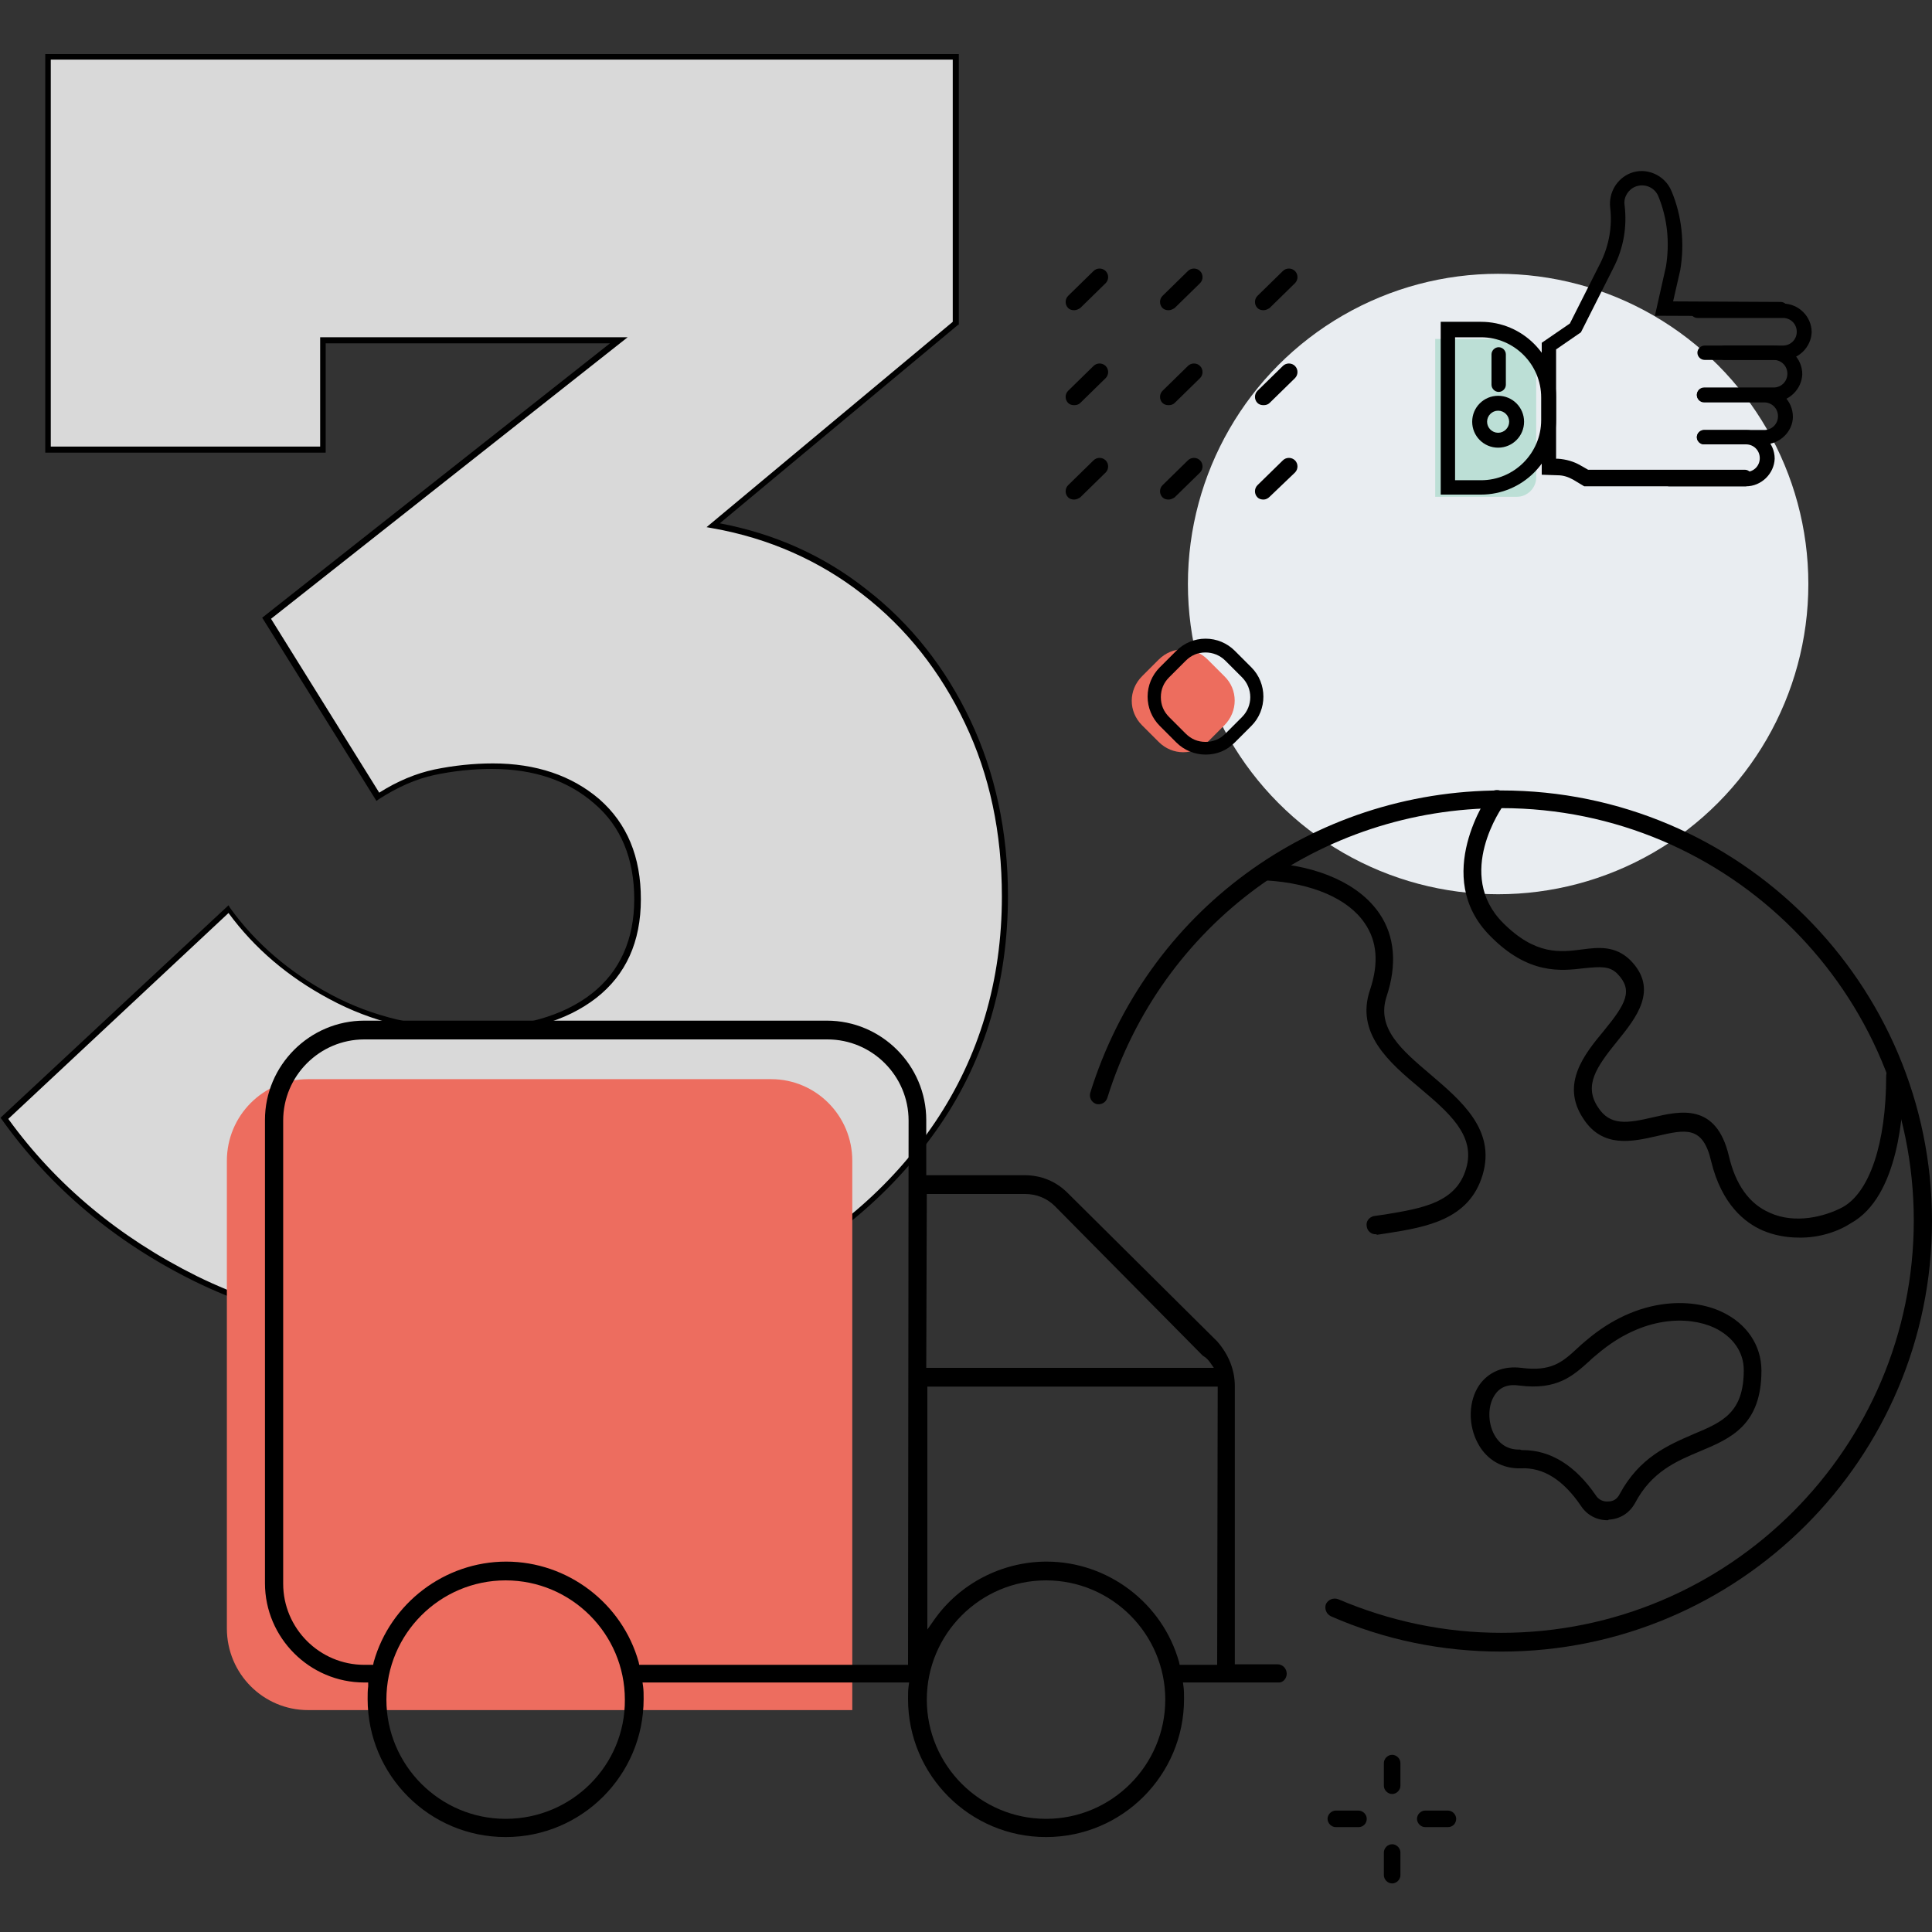 <?xml version="1.0" encoding="utf-8"?>
<!-- Generator: Adobe Illustrator 27.4.1, SVG Export Plug-In . SVG Version: 6.00 Build 0)  -->
<svg version="1.1" id="Ebene_1" xmlns="http://www.w3.org/2000/svg" xmlns:xlink="http://www.w3.org/1999/xlink" x="0px" y="0px"
	 viewBox="0 0 350 350" style="enable-background:new 0 0 350 350;" xml:space="preserve">
<rect x="0" y="0" width="350" height="350" fill="#333333" stroke="none"/>
<style type="text/css">
	.st0{fill:#E9EDF1;}
	.st1{fill:#D9D9D9;}
	.st2{fill:#ED6D5F;}
	.st3{fill:#BCDFD6;}
	.st4{fill:#ED6D5E;}
</style>
<circle class="st0" cx="271.4" cy="105.8" r="56.2"/>
<g>
	<path class="st1" d="M8.7,10.3h164.5v48.2l-44,36.6c10.4,1.8,19.5,5.9,27.5,12.1c7.9,6.2,14.1,14,18.6,23.5
		c4.5,9.5,6.7,20,6.7,31.6c0,15.5-4.1,29.2-12.2,41.2c-8.1,12-19.3,21.5-33.4,28.4c-14.1,6.9-30.3,10.4-48.4,10.4
		c-20.8,0-38.3-3.6-52.7-10.7s-25.9-16.8-34.6-29l40.6-37.8c4.7,6.5,10.8,11.8,18.5,15.9c7.6,4.1,16.1,6.1,25.5,6.1s17-2.1,22.3-6.3
		c5.3-4.2,7.9-10,7.9-17.6s-2.4-13.4-7.3-17.7c-4.9-4.3-11.2-6.4-18.9-6.4c-3.7,0-7.2,0.4-10.5,1.1c-3.4,0.7-6.8,2.2-10.2,4.4
		l-20.1-32.4l63.8-50.4H58.5v19.8H8.7V10.3z"/>
	<path d="M88.1,242.8c-20.7,0-38.5-3.6-52.9-10.7S9.1,215.1,0.4,202.9l-0.3-0.4l0.3-0.3l41-38.2l0.3,0.5
		c4.6,6.4,10.8,11.7,18.3,15.7c7.5,4,16,6,25.2,6s16.8-2.1,22-6.2c5.1-4,7.7-9.8,7.7-17.1s-2.4-13.2-7.2-17.3
		c-4.8-4.2-11-6.3-18.6-6.3c-3.6,0-7.1,0.4-10.4,1.1c-3.3,0.7-6.7,2.2-10.1,4.4l-0.4,0.3l-20.7-33.2l63-49.7H59v19.8H8.2V9.8h165.5
		v49l-0.2,0.1l-43.1,35.9c10,1.9,18.9,5.9,26.6,12c8,6.2,14.3,14.2,18.8,23.7c4.5,9.5,6.8,20.2,6.8,31.8c0,15.5-4.1,29.5-12.3,41.5
		c-8.2,12-19.5,21.6-33.6,28.6C122.5,239.3,106.2,242.8,88.1,242.8L88.1,242.8z M1.5,202.7c8.6,11.9,20.1,21.5,34.2,28.5
		c14.2,7,31.8,10.6,52.4,10.6c17.9,0,34.1-3.5,48.1-10.3c14-6.8,25.2-16.3,33.2-28.2c8-11.9,12.1-25.6,12.1-40.9
		c0-11.5-2.2-22-6.7-31.4c-4.4-9.3-10.6-17.2-18.5-23.3c-7.8-6.1-17-10.2-27.2-12l-1.1-0.2l44.6-37.2V10.8H9.2v70.1H58V61.1h55.7
		l-64.6,51l19.6,31.5c3.3-2.1,6.7-3.5,10-4.2c3.4-0.7,7-1.1,10.6-1.1c7.8,0,14.3,2.2,19.3,6.5c5,4.4,7.5,10.4,7.5,18.1
		s-2.7,13.7-8.1,17.9c-5.4,4.2-13,6.4-22.6,6.4s-18.1-2.1-25.7-6.2c-7.5-4-13.6-9.2-18.3-15.6L1.5,202.7z"/>
</g>
<g>
	<path d="M194.6,56.2c-0.4,0-0.8-0.1-1.1-0.4c-0.6-0.6-0.6-1.6,0-2.2l4.6-4.5c0.6-0.6,1.6-0.6,2.2,0c0.6,0.6,0.6,1.6,0,2.2l-4.6,4.5
		C195.4,56,195,56.2,194.6,56.2L194.6,56.2z"/>
	<path d="M211.7,56.2c-0.4,0-0.8-0.1-1.1-0.4c-0.6-0.6-0.6-1.6,0-2.2l4.6-4.5c0.6-0.6,1.6-0.6,2.2,0c0.6,0.6,0.6,1.6,0,2.2l-4.6,4.5
		C212.5,56,212.1,56.2,211.7,56.2L211.7,56.2z"/>
	<path d="M228.9,56.2c-0.4,0-0.8-0.1-1.1-0.4c-0.6-0.6-0.6-1.6,0-2.2l4.6-4.5c0.6-0.6,1.6-0.6,2.2,0c0.6,0.6,0.6,1.6,0,2.2l-4.6,4.5
		C229.7,56,229.3,56.2,228.9,56.2L228.9,56.2z"/>
	<path d="M194.6,73.4c-0.4,0-0.8-0.1-1.1-0.4c-0.6-0.6-0.6-1.6,0-2.2l4.6-4.5c0.6-0.6,1.6-0.6,2.2,0c0.6,0.6,0.6,1.6,0,2.2l-4.6,4.5
		C195.4,73.3,195,73.4,194.6,73.4L194.6,73.4z"/>
	<path d="M211.7,73.4c-0.4,0-0.8-0.1-1.1-0.4c-0.6-0.6-0.6-1.6,0-2.2l4.6-4.5c0.6-0.6,1.6-0.6,2.2,0c0.6,0.6,0.6,1.6,0,2.2l-4.6,4.5
		C212.5,73.3,212.1,73.4,211.7,73.4L211.7,73.4z"/>
	<path d="M228.9,73.4c-0.4,0-0.8-0.1-1.1-0.4c-0.6-0.6-0.6-1.6,0-2.2l4.6-4.5c0.6-0.6,1.6-0.6,2.2,0c0.6,0.6,0.6,1.6,0,2.2L230,73
		C229.7,73.3,229.3,73.4,228.9,73.4L228.9,73.4z"/>
	<path d="M194.6,90.5c-0.4,0-0.8-0.1-1.1-0.4c-0.6-0.6-0.6-1.6,0-2.2l4.6-4.5c0.6-0.6,1.6-0.6,2.2,0c0.6,0.6,0.6,1.6,0,2.2l-4.6,4.5
		C195.4,90.3,195,90.5,194.6,90.5L194.6,90.5z"/>
	<path d="M211.7,90.5c-0.4,0-0.8-0.1-1.1-0.4c-0.6-0.6-0.6-1.6,0-2.2l4.6-4.5c0.6-0.6,1.6-0.6,2.2,0c0.6,0.6,0.6,1.6,0,2.2l-4.6,4.5
		C212.5,90.3,212.1,90.5,211.7,90.5L211.7,90.5z"/>
	<path d="M228.9,90.5c-0.4,0-0.8-0.1-1.1-0.4c-0.6-0.6-0.6-1.6,0-2.2l4.6-4.5c0.6-0.6,1.6-0.6,2.2,0c0.6,0.6,0.6,1.6,0,2.2L230,90
		C229.7,90.3,229.3,90.5,228.9,90.5L228.9,90.5z"/>
</g>
<g>
	<path d="M262.3,331h-4.1c-0.8,0-1.5-0.7-1.5-1.5s0.7-1.5,1.5-1.5h4.1c0.8,0,1.5,0.7,1.5,1.5S263.2,331,262.3,331z"/>
	<path d="M246.1,331H242c-0.8,0-1.5-0.7-1.5-1.5s0.7-1.5,1.5-1.5h4.1c0.8,0,1.5,0.7,1.5,1.5S247,331,246.1,331z"/>
	<path d="M252.2,341.2c-0.8,0-1.5-0.7-1.5-1.5v-4.1c0-0.8,0.7-1.5,1.5-1.5s1.5,0.7,1.5,1.5v4.1C253.7,340.5,253,341.2,252.2,341.2z"
		/>
	<path d="M252.2,325c-0.8,0-1.5-0.7-1.5-1.5v-4.1c0-0.8,0.7-1.5,1.5-1.5s1.5,0.7,1.5,1.5v4.1C253.7,324.3,253,325,252.2,325z"/>
</g>
<g>
	<path class="st2" d="M57.3,309.8h-1.5c-8.1,0-14.7-6.6-14.7-14.8v-84.7c0-8.2,6.6-14.8,14.7-14.8h83.9c8.1,0,14.7,6.6,14.7,14.8
		v99.5H57.3z"/>
	<path d="M233.1,303.2c0-0.9-0.7-1.7-1.7-1.7h-7.7v-50.4c0-2.9-1.1-5.7-3.2-8.1l-27.1-26.9c-2.1-2.1-4.8-3.2-7.8-3.2h-17.8v-10
		c0-9.9-8.1-18-18-18H66c-9.9,0-18,8.1-18,18v83.9c0,9.9,8.1,18,18,18h0.7l0,0.7c-0.1,0.7-0.1,1.5-0.1,2.3c0,13.8,11.2,25,25,25
		s25-11.2,25-25c0-0.9,0-1.6-0.1-2.3l-0.1-0.7h48.3l-0.1,0.7c-0.1,0.7-0.1,1.4-0.1,2.3c0,13.8,11.2,25,25,25s25-11.2,25-25
		c0-0.9,0-1.6-0.1-2.3l-0.1-0.7h17.2C232.4,304.9,233.1,304.1,233.1,303.2L233.1,303.2z M91.6,329.5c-11.9,0-21.6-9.7-21.6-21.6
		c0-11.9,9.7-21.6,21.6-21.6s21.6,9.7,21.6,21.6C113.3,319.8,103.6,329.5,91.6,329.5z M164.5,301.6h-48.7l-0.1-0.5
		c-3-10.7-12.9-18.2-24-18.2c-11.1,0-21,7.5-24,18.2l-0.1,0.5H66c-8.1,0-14.7-6.6-14.7-14.7V203c0-8.1,6.6-14.7,14.7-14.7h83.9
		c8.1,0,14.7,6.6,14.7,14.7L164.5,301.6L164.5,301.6z M167.9,216.3h17.8c2.1,0,4,0.8,5.4,2.2l26.8,27.1c0.7,0.4,1,0.8,1.3,1.2l0.7,1
		h-52.1L167.9,216.3L167.9,216.3z M189.5,329.5c-11.9,0-21.6-9.7-21.6-21.6c0-11.9,9.7-21.6,21.6-21.6s21.6,9.7,21.6,21.6
		C211.1,319.8,201.4,329.5,189.5,329.5z M220.5,301.6h-6.8l-0.1-0.5c-3-10.7-12.9-18.2-24-18.2c-8.1,0-15.8,4-20.4,10.6l-1.2,1.7
		v-44h52.6L220.5,301.6L220.5,301.6z"/>
</g>
<g>
	<path d="M316.2,88.1H287l-2-1.2c-0.9-0.5-1.8-0.8-2.8-0.8l-2.9-0.1V62.1l5.1-3.5l5.6-11.1c1.5-3.1,2.1-6.5,1.7-9.9
		c-0.3-2.7,1.2-5.2,3.6-6.2c2.9-1.2,6.3,0.3,7.5,3.2c1.9,4.5,2.4,9.5,1.6,14.3l-1.3,5.7l19.5,0.1c0.7,0,1.3,0.6,1.3,1.3
		c0,0.7-0.6,1.3-1.3,1.3l0,0l-22.8-0.1l2-8.9c0.7-4.3,0.3-8.7-1.4-12.8c-0.7-1.6-2.5-2.3-4.1-1.7c-1.3,0.5-2.2,1.9-2,3.3
		c0.5,4-0.2,7.9-2,11.4l-5.9,11.7l-4.5,3.1v19.8h0.3c1.5,0.1,2.9,0.5,4.1,1.2l1.4,0.8h28.4c0.7,0,1.3,0.6,1.3,1.3
		S316.9,88.1,316.2,88.1L316.2,88.1z"/>
	<path class="st3" d="M260,61.4h13c2.9,0,5.3,2.4,5.3,5.3v19.8c0,1.9-1.6,3.5-3.5,3.5H260V61.4L260,61.4z"/>
	<path d="M268.3,89.6H261V58.3h7.3c7.5,0,13.6,6.1,13.6,13.6V76C281.9,83.5,275.8,89.6,268.3,89.6L268.3,89.6z M263.6,87h4.7
		c6,0,10.9-4.9,10.9-10.9v-4.1c0-6-4.9-10.9-10.9-10.9h-4.7C263.6,61,263.6,87,263.6,87z"/>
	<g>
		<path d="M323,65.2h-14.2c-0.7,0-1.3-0.6-1.3-1.3c0-0.7,0.6-1.3,1.3-1.3H323c1.4,0,2.5-1.1,2.5-2.5c0-1.4-1.1-2.5-2.5-2.5h-15.5
			c-0.7,0-1.3-0.6-1.3-1.3s0.6-1.3,1.3-1.3H323c2.8,0,5.2,2.3,5.2,5.2C328.1,62.9,325.8,65.2,323,65.2L323,65.2z"/>
		<path d="M321.3,72.8h-12.6c-0.7,0-1.3-0.6-1.3-1.3s0.6-1.3,1.3-1.3h12.6c1.4,0,2.5-1.1,2.5-2.5c0-1.4-1.1-2.5-2.5-2.5h-8.9
			c-0.7,0-1.3-0.6-1.3-1.3c0-0.7,0.6-1.3,1.3-1.3h8.9c2.8,0,5.2,2.3,5.2,5.2C326.4,70.5,324.1,72.8,321.3,72.8L321.3,72.8z"/>
		<path d="M319.6,80.5h-10.9c-0.7,0-1.3-0.6-1.3-1.3c0-0.7,0.6-1.3,1.3-1.3h10.9c1.4,0,2.5-1.1,2.5-2.5c0-1.4-1.1-2.5-2.5-2.5h-10.9
			c-0.7,0-1.3-0.6-1.3-1.3c0-0.7,0.6-1.3,1.3-1.3h10.9c2.8,0,5.2,2.3,5.2,5.2C324.8,78.1,322.5,80.5,319.6,80.5L319.6,80.5z"/>
		<path d="M316.3,88.1h-13.9c-0.7,0-1.3-0.6-1.3-1.3s0.6-1.3,1.3-1.3h13.9c1.4,0,2.5-1.1,2.5-2.5c0-1.4-1.1-2.5-2.5-2.5h-7.6
			c-0.7,0-1.3-0.6-1.3-1.3s0.6-1.3,1.3-1.3h7.6c2.8,0,5.2,2.3,5.2,5.2C321.4,85.8,319.1,88.1,316.3,88.1L316.3,88.1z"/>
	</g>
	<path d="M271.5,71c-0.7,0-1.3-0.6-1.3-1.3v-5.5c0-0.7,0.6-1.3,1.3-1.3c0.7,0,1.3,0.6,1.3,1.3v5.5C272.8,70.4,272.2,71,271.5,71z"/>
	<path d="M271.4,81.1c-2.6,0-4.7-2.1-4.7-4.7s2.1-4.7,4.7-4.7c2.6,0,4.7,2.1,4.7,4.7S274,81.1,271.4,81.1z M271.4,74.4
		c-1.1,0-2,0.9-2,2c0,1.1,0.9,2,2,2c1.1,0,2-0.9,2-2C273.4,75.3,272.5,74.4,271.4,74.4z"/>
</g>
<g>
	<path d="M272,299.2c-10.7,0-21.1-2.1-30.9-6.4c-0.8-0.4-1.2-1.3-0.9-2.2c0.4-0.8,1.3-1.2,2.2-0.9c9.4,4,19.3,6.1,29.6,6.1
		c41.2,0,74.7-33.5,74.7-74.7s-33.5-74.7-74.7-74.7c-32.9,0-61.6,21.1-71.4,52.5c-0.3,0.9-1.2,1.3-2,1.1c-0.9-0.3-1.3-1.2-1.1-2
		c10.2-32.8,40.1-54.8,74.5-54.8c43,0,78,35,78,78S315,299.2,272,299.2L272,299.2z"/>
	<path d="M249.2,223.6c-0.8,0-1.5-0.6-1.6-1.4c-0.2-0.9,0.4-1.7,1.3-1.9c0.7-0.1,1.4-0.2,2.1-0.3c6.6-1.1,12.8-2.1,14.6-8.3
		c1.8-6-3.2-10.2-8.4-14.6c-5.5-4.6-11.7-9.9-9-17.8c1.6-4.8,1.3-8.8-1-12.1c-3-4.4-9.5-7.2-17.8-7.7c-0.9-0.1-1.6-0.8-1.5-1.7
		s0.8-1.6,1.7-1.5c9.3,0.5,16.7,3.9,20.3,9.2c2.8,4.1,3.2,9.3,1.3,15c-1.9,5.8,2.7,9.7,8,14.2c5.5,4.7,11.8,10,9.4,18.1
		c-2.4,8.2-10.3,9.5-17.2,10.6c-0.7,0.1-1.4,0.2-2,0.3C249.4,223.5,249.3,223.6,249.2,223.6L249.2,223.6z"/>
	<path d="M291.2,275.4c-1.9,0-3.7-0.9-4.8-2.6c-3.2-4.7-6.8-7-10.9-6.8c-3.3,0.1-6.1-1.5-7.7-4.4c-1.9-3.4-1.8-7.8,0.2-10.7
		c1.7-2.4,4.4-3.5,7.6-3.1l0,0c5.4,0.7,7.4-1,10.1-3.5c0.5-0.5,1.1-1,1.7-1.5c9.3-7.9,19-7.7,24.4-5.2c4.6,2.1,7.3,6.1,7.3,10.7
		c0,9.9-5.6,12.3-11.1,14.6c-4.3,1.8-8.8,3.7-11.8,9.4c-1,1.8-2.7,2.9-4.8,3C291.4,275.4,291.3,275.4,291.2,275.4L291.2,275.4z
		 M275.9,262.7c5,0,9.5,2.8,13.2,8.2c0.5,0.8,1.4,1.2,2.3,1.1c0.9,0,1.6-0.5,2-1.3c3.6-6.7,8.8-8.9,13.4-10.9
		c5.3-2.2,9.1-3.9,9.1-11.6c0-3.3-2-6.1-5.4-7.7c-4.6-2.1-12.8-2.2-21,4.7c-0.6,0.5-1.1,0.9-1.6,1.4c-2.9,2.6-5.8,5.3-12.7,4.4l0,0
		c-2-0.3-3.5,0.3-4.4,1.7c-1.3,1.9-1.3,5-0.1,7.2c0.7,1.3,2.1,2.8,4.7,2.7C275.5,262.7,275.7,262.7,275.9,262.7L275.9,262.7z"/>
	<path d="M325.8,224.2c-2.1,0-4.4-0.4-6.5-1.3c-3.2-1.4-7.4-4.7-9.3-12.5c-1.5-6.5-4.6-5.8-9.8-4.6c-4.4,1-9.9,2.3-13.4-3.2
		c-4.1-6.2,0.2-11.6,3.7-15.8c4.1-5,5.4-7.4,2.5-10.4c-1.4-1.4-3-1.3-6-1c-4.2,0.5-10.1,1.2-17-5.8c-10.8-10.8-0.3-25.6-0.2-25.8
		c0.5-0.7,1.6-0.9,2.3-0.4c0.7,0.5,0.9,1.6,0.4,2.3c-0.4,0.5-9,12.7-0.2,21.5c5.9,5.9,10.4,5.3,14.3,4.8c3-0.4,6-0.7,8.7,1.9
		c5.3,5.3,1.1,10.5-2.3,14.7c-3.9,4.8-6.1,8.1-3.5,12c2.2,3.4,5.3,2.9,10,1.8c4.8-1.1,11.4-2.7,13.7,7c1.2,5.2,3.7,8.7,7.4,10.3
		c4.6,2.1,10,0.7,13.2-1c4.9-2.7,7.9-11.6,7.9-23.8c0-0.9,0.7-1.6,1.6-1.6s1.6,0.7,1.6,1.6c0,6.4-0.9,21.9-9.6,26.7
		C333,223.1,329.5,224.3,325.8,224.2L325.8,224.2z"/>
</g>
<path class="st4" d="M221.8,122.5l-3-3c-2.5-2.5-6.4-2.5-8.9,0l-3,3c-2.5,2.5-2.5,6.4,0,8.9l3,3c2.5,2.5,6.4,2.5,8.9,0l3-3
	C224.3,128.9,224.3,124.9,221.8,122.5z"/>
<path d="M218.4,136.7c-2,0-3.9-0.8-5.3-2.2l-3-3c-1.4-1.4-2.2-3.3-2.2-5.3c0-2,0.8-3.9,2.2-5.3l3-3c1.4-1.4,3.3-2.2,5.3-2.2
	c2,0,3.9,0.8,5.3,2.2l3,3c2.9,2.9,2.9,7.7,0,10.6l-3,3C222.2,136,220.4,136.7,218.4,136.7z M218.4,118.2c-1.4,0-2.6,0.5-3.6,1.5
	l-3,3c-1,1-1.5,2.2-1.5,3.6c0,1.4,0.5,2.6,1.5,3.6l3,3c1,1,2.2,1.5,3.6,1.5c1.4,0,2.6-0.5,3.6-1.5l3-3c2-2,2-5.2,0-7.2l-3-3
	C221,118.7,219.7,118.2,218.4,118.2L218.4,118.2z"/>
</svg>
